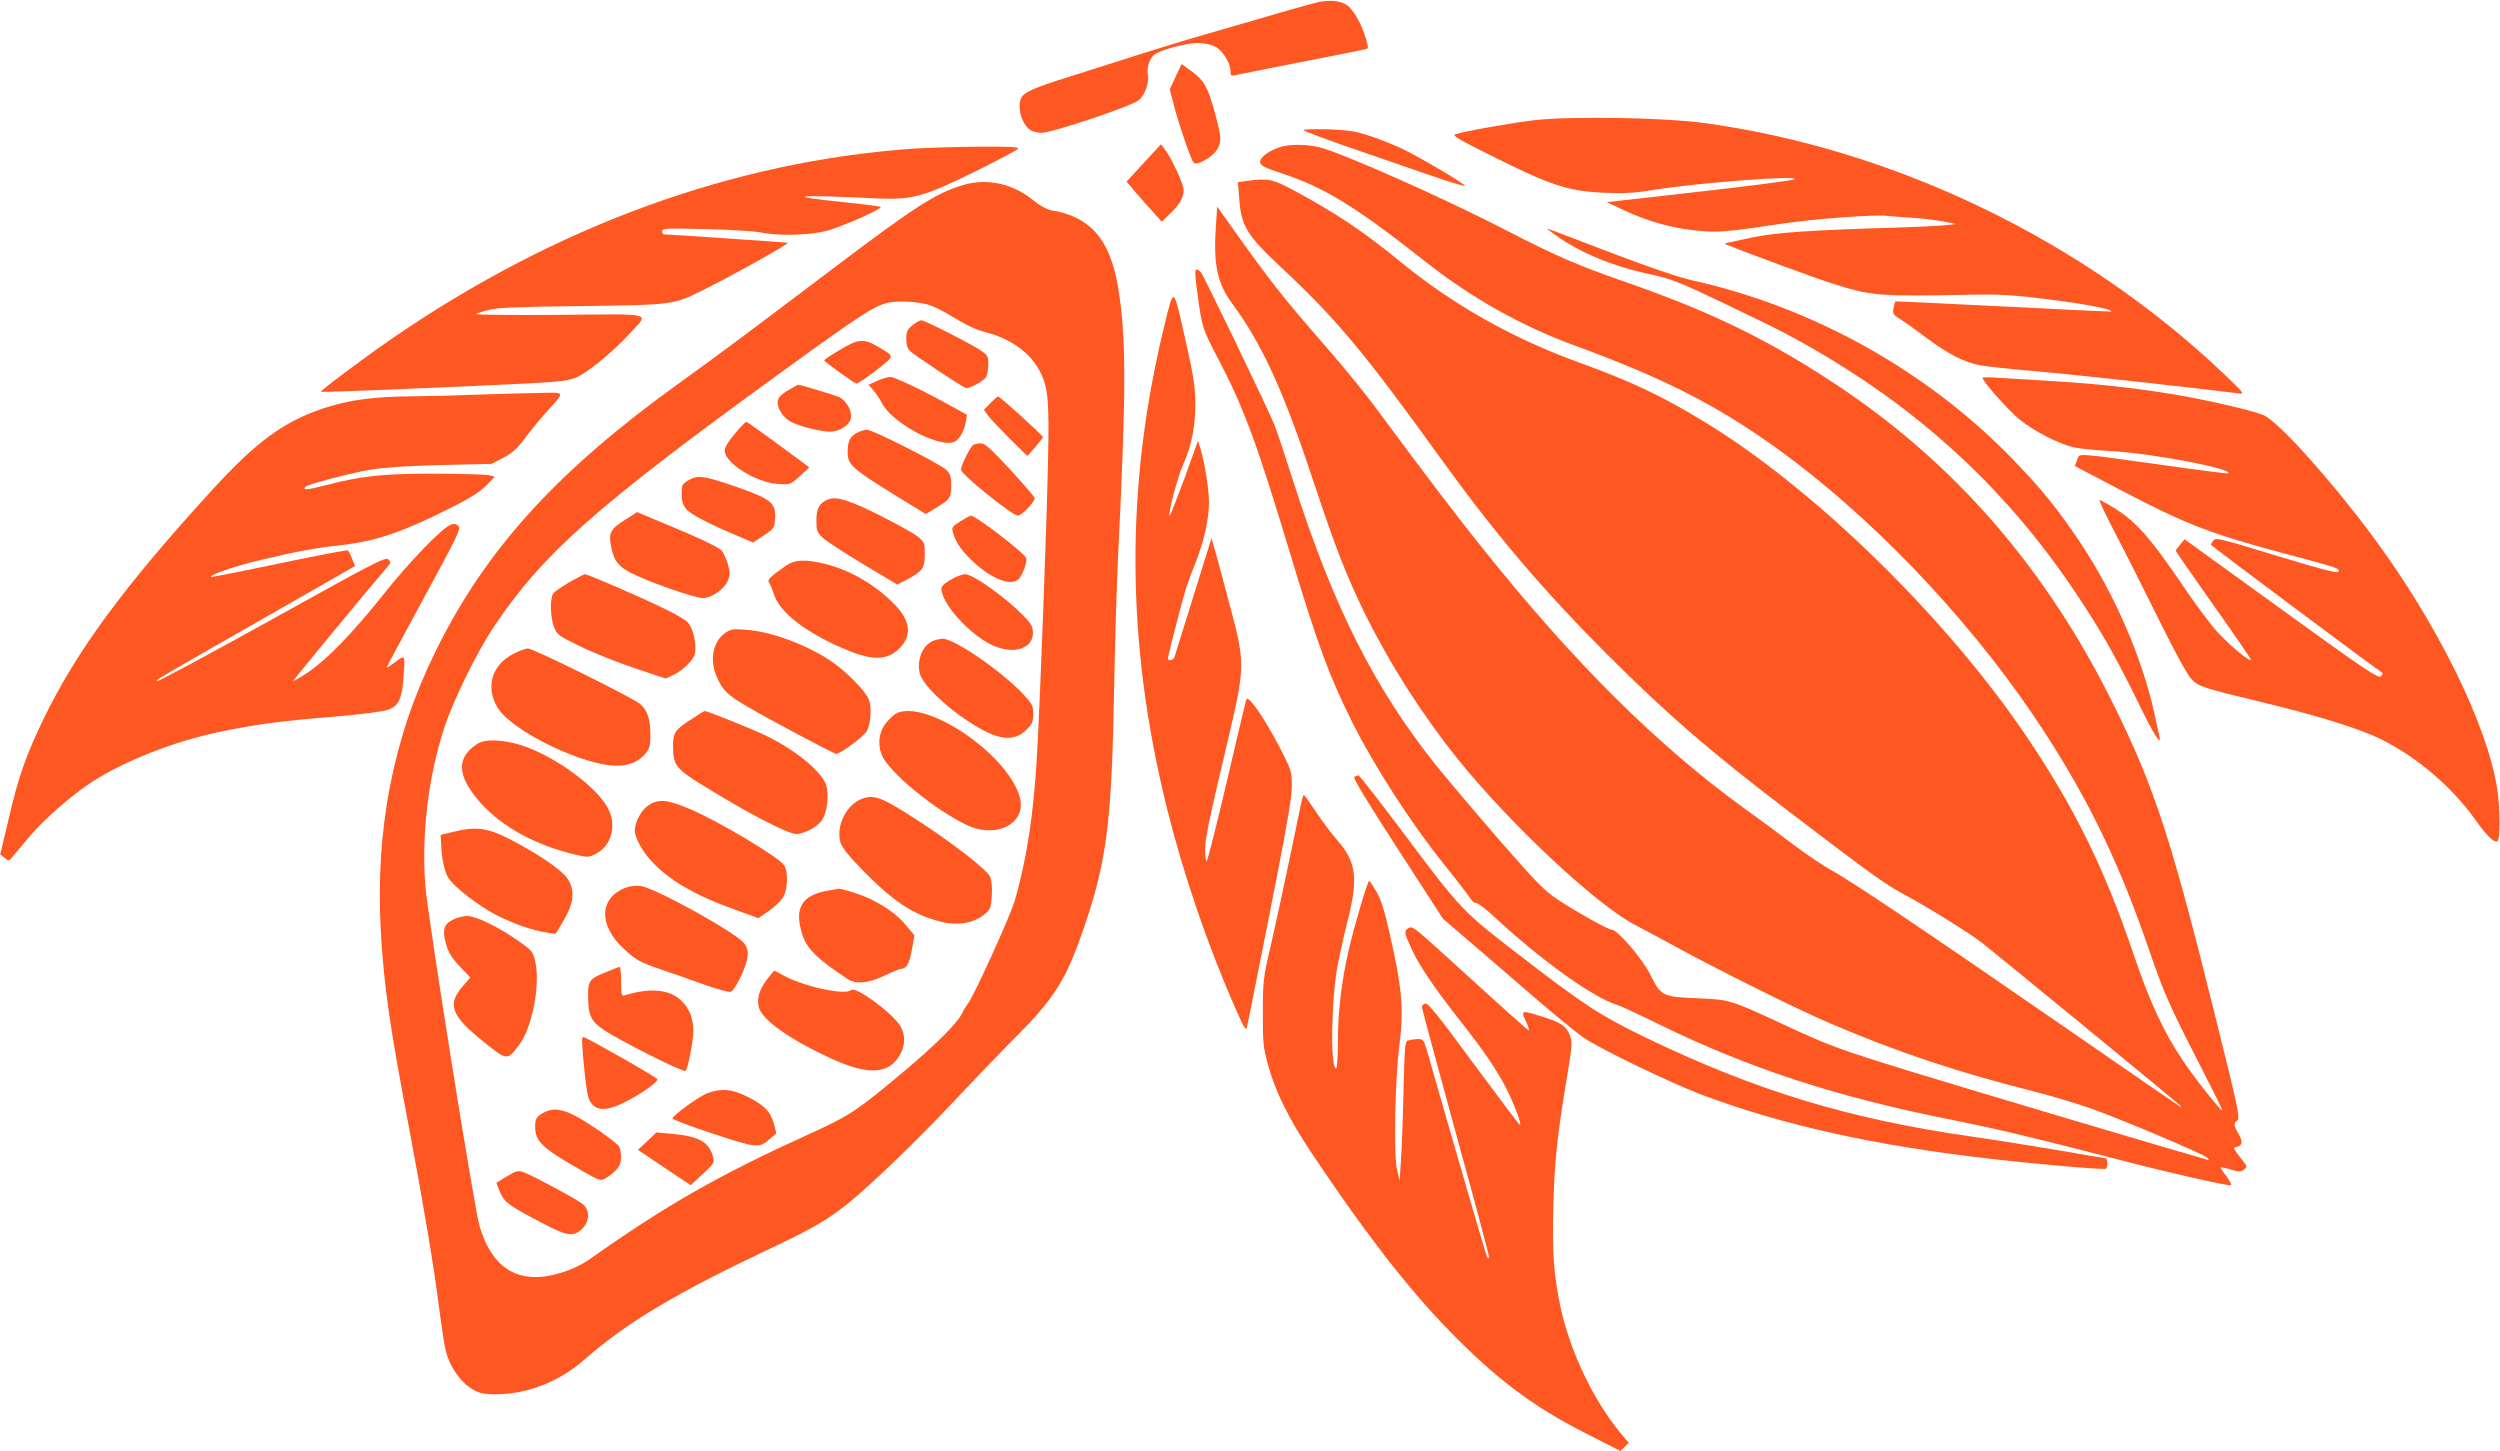 <?xml version="1.0" standalone="no"?>
<!DOCTYPE svg PUBLIC "-//W3C//DTD SVG 20010904//EN"
 "http://www.w3.org/TR/2001/REC-SVG-20010904/DTD/svg10.dtd">
<svg version="1.0" xmlns="http://www.w3.org/2000/svg"
 width="1280pt" height="743pt" viewBox="0 0 1280 743"
 preserveAspectRatio="xMidYMid meet">
<g transform="translate(0,743) scale(0.1,-0.1)"
fill="#ff5722" stroke="none">
<path d="M6754 7420 c-23 -5 -158 -42 -300 -84 -142 -41 -293 -85 -334 -97
-41 -11 -172 -52 -290 -89 -118 -38 -282 -90 -365 -116 -167 -52 -219 -75
-235 -103 -24 -45 0 -136 44 -166 11 -8 38 -15 59 -15 54 0 462 137 498 167
31 26 54 91 46 131 -7 37 11 88 36 104 38 25 163 58 219 58 30 0 68 -7 88 -18
39 -19 80 -83 80 -125 0 -23 3 -27 23 -22 12 2 162 32 332 66 171 33 320 63
332 66 21 5 21 6 6 56 -20 71 -63 146 -94 169 -31 23 -88 30 -145 18z"/>
<path d="M6019 7037 l-30 -65 21 -80 c23 -91 88 -282 102 -296 14 -16 96 30
118 66 26 44 25 61 -11 195 -36 131 -55 163 -122 211 l-47 34 -31 -65z"/>
<path d="M7860 6815 c-121 -14 -369 -58 -410 -73 -16 -6 24 -29 183 -108 309
-155 398 -184 587 -191 97 -4 154 -1 255 16 243 38 761 76 710 52 -11 -5 -231
-34 -489 -63 l-469 -53 89 -42 c117 -55 239 -90 366 -103 112 -12 147 -9 443
35 170 25 469 47 535 40 19 -2 78 -7 130 -10 52 -3 124 -12 160 -19 l65 -13
-55 -6 c-30 -3 -140 -9 -245 -12 -444 -13 -627 -26 -740 -50 -60 -13 -119 -26
-130 -28 -16 -3 -17 -5 -5 -10 110 -44 457 -172 530 -195 212 -68 240 -70 710
-61 157 3 219 0 410 -24 191 -24 330 -51 318 -62 -2 -1 -250 10 -553 26 -302
15 -550 27 -551 26 -1 -1 -5 -16 -9 -34 -6 -30 -3 -34 37 -59 24 -15 84 -58
133 -95 110 -82 192 -124 271 -139 32 -6 163 -20 289 -31 181 -15 840 -88
1035 -113 34 -5 32 -2 -70 96 -720 687 -1691 1156 -2670 1289 -204 27 -673 35
-860 14z"/>
<path d="M6675 6763 c6 -6 105 -43 220 -83 116 -40 299 -103 408 -141 108 -37
197 -65 197 -60 0 9 -201 129 -310 184 -41 20 -118 52 -170 69 -81 27 -114 32
-225 36 -81 2 -126 0 -120 -5z"/>
<path d="M5856 6596 l-88 -96 45 -53 c25 -29 65 -75 90 -102 l45 -50 42 40
c50 48 70 84 70 123 0 30 -64 167 -98 210 l-18 23 -88 -95z"/>
<path d="M6547 6675 c-59 -22 -99 -54 -95 -77 2 -16 25 -27 105 -54 224 -73
379 -168 748 -459 232 -182 488 -326 760 -425 450 -165 720 -302 1026 -521
470 -336 969 -853 1318 -1369 262 -387 431 -730 591 -1194 77 -226 108 -296
256 -584 69 -134 124 -245 122 -247 -6 -6 -143 167 -201 254 -99 147 -171 302
-252 542 -150 442 -303 754 -549 1118 -404 600 -1076 1259 -1636 1603 -225
138 -380 212 -650 310 -346 125 -650 297 -920 518 -192 157 -331 250 -551 368
-101 55 -128 60 -233 46 l-48 -7 7 -86 c10 -137 39 -185 204 -340 297 -278
430 -437 833 -996 277 -383 515 -663 847 -996 313 -312 526 -496 933 -806 427
-326 491 -371 595 -427 120 -65 320 -189 392 -244 58 -45 991 -810 1011 -830
13 -13 13 -14 0 -6 -8 4 -285 195 -615 423 -686 474 -1071 733 -1166 784 -36
19 -122 77 -191 128 -68 52 -188 141 -267 197 -441 322 -859 737 -1320 1312
-140 174 -295 378 -563 740 -47 63 -143 182 -214 264 -273 314 -309 360 -543
689 l-49 69 -7 -106 c-13 -189 8 -286 82 -388 155 -208 266 -452 423 -928 108
-325 161 -461 255 -655 129 -262 291 -517 480 -753 270 -335 716 -752 913
-851 33 -17 120 -64 194 -104 203 -112 638 -329 799 -397 344 -147 649 -249
1049 -350 91 -23 219 -62 285 -85 175 -63 577 -234 595 -252 13 -14 13 -15 -5
-9 -191 54 -1266 374 -1515 451 -372 115 -415 131 -645 238 -277 129 -279 129
-447 136 -176 7 -185 12 -239 122 -39 79 -168 229 -196 229 -19 0 -170 84
-277 154 -67 44 -108 85 -296 301 -120 138 -266 311 -326 385 -314 392 -526
811 -729 1445 -42 132 -87 267 -100 300 -28 71 -361 763 -377 782 -6 7 -16 13
-22 13 -9 0 -8 -33 6 -132 22 -163 26 -175 104 -323 131 -249 198 -431 365
-984 147 -488 204 -641 324 -882 116 -230 302 -518 476 -734 62 -77 119 -152
128 -166 9 -14 22 -24 28 -22 7 3 57 -36 111 -87 231 -213 492 -399 612 -435
14 -4 111 -49 215 -100 465 -227 909 -372 1505 -490 217 -43 442 -97 815 -194
274 -72 590 -144 607 -139 5 2 -5 21 -21 43 -17 22 -31 43 -31 47 0 3 22 -1
49 -9 42 -14 51 -14 69 -2 20 15 20 16 -19 64 -35 46 -37 50 -18 53 30 5 34
28 10 67 -25 43 -26 54 -5 69 14 11 2 68 -111 521 -226 912 -311 1176 -520
1600 -345 701 -814 1243 -1430 1650 -350 231 -646 374 -1095 529 -221 77 -347
132 -575 250 -305 159 -845 400 -966 431 -70 18 -161 18 -212 0z"/>
<path d="M4675 6669 c-920 -65 -1824 -394 -2660 -967 -147 -101 -377 -273
-372 -278 4 -4 776 28 1099 45 128 7 176 14 210 29 58 26 183 128 263 215 111
121 152 109 -349 105 -239 -2 -432 0 -428 4 4 4 34 14 67 22 46 11 158 16 475
19 468 6 468 6 622 83 146 72 442 238 432 241 -8 2 -608 43 -634 43 -6 0 -10
7 -10 16 0 15 21 16 228 11 125 -3 250 -11 277 -17 87 -19 252 -15 341 9 76
21 274 108 274 121 0 3 -82 14 -182 24 -325 33 -263 41 163 20 179 -8 237 8
502 138 115 57 213 109 219 116 8 9 -33 12 -203 11 -118 -1 -268 -6 -334 -10z"/>
<path d="M4940 6485 c-144 -41 -241 -102 -678 -432 -464 -351 -573 -432 -781
-582 -628 -451 -994 -853 -1251 -1376 -217 -439 -310 -916 -280 -1437 16 -279
45 -481 149 -1028 71 -377 123 -686 151 -910 12 -91 26 -183 32 -205 26 -102
98 -190 173 -215 25 -8 68 -11 124 -7 146 9 295 72 411 174 224 196 473 344
980 583 194 92 265 134 370 217 120 97 350 318 538 518 108 115 253 266 322
335 202 202 260 296 353 570 116 340 140 543 152 1245 3 187 12 473 19 635 43
872 43 1139 0 1392 -42 245 -142 359 -344 392 -21 4 -56 24 -85 47 -104 87
-234 117 -355 84z m-170 -621 c25 -10 65 -30 90 -46 84 -51 137 -77 186 -89
120 -30 218 -97 269 -184 51 -86 58 -152 51 -470 -6 -302 -38 -1171 -56 -1500
-16 -303 -53 -546 -115 -758 -23 -79 -213 -496 -240 -527 -7 -8 -21 -31 -30
-50 -27 -52 -133 -158 -295 -294 -242 -203 -278 -227 -480 -319 -471 -214
-732 -363 -1128 -642 -40 -29 -93 -54 -147 -71 -212 -66 -352 13 -419 236 -28
92 -265 1581 -278 1743 -21 263 15 562 97 812 48 145 166 384 253 515 251 375
519 613 1472 1304 403 292 471 337 546 356 55 13 171 5 224 -16z"/>
<path d="M4671 5764 c-26 -21 -31 -33 -31 -69 0 -28 6 -50 18 -61 19 -20 262
-181 286 -190 16 -6 83 29 104 54 6 9 12 38 12 64 0 47 -2 49 -47 79 -69 43
-279 149 -296 149 -9 0 -29 -12 -46 -26z"/>
<path d="M4369 5675 c-31 -11 -149 -83 -149 -90 0 -7 155 -118 165 -119 7 0
52 30 101 68 98 77 97 69 9 121 -54 32 -83 37 -126 20z"/>
<path d="M4491 5480 l-44 -20 24 -28 c13 -15 33 -44 44 -65 52 -104 302 -236
374 -198 25 14 47 53 56 102 l6 35 -83 46 c-143 80 -287 148 -310 148 -13 0
-43 -9 -67 -20z"/>
<path d="M4037 5433 c-30 -17 -50 -36 -54 -51 -9 -36 24 -90 69 -113 45 -23
149 -49 198 -49 46 0 98 32 106 66 9 35 -20 91 -58 110 -19 10 -213 68 -213
64 0 0 -21 -12 -48 -27z"/>
<path d="M5071 5366 l-33 -34 20 -29 c11 -15 61 -68 111 -118 l91 -90 40 45
c21 25 39 48 40 52 0 8 -220 208 -230 208 -3 0 -21 -15 -39 -34z"/>
<path d="M3762 5209 c-31 -36 -52 -71 -52 -85 0 -64 160 -165 274 -172 61 -4
62 -4 111 40 l49 45 -157 116 c-87 64 -161 117 -166 117 -4 0 -31 -27 -59 -61z"/>
<path d="M4388 5214 c-37 -19 -48 -43 -48 -100 0 -62 23 -84 234 -214 l166
-102 59 36 c67 41 71 48 71 117 0 40 -5 54 -25 73 -35 33 -378 206 -406 206
-13 -1 -36 -7 -51 -16z"/>
<path d="M4982 5151 c-15 -9 -62 -105 -62 -126 0 -23 263 -235 291 -235 21 0
93 76 86 92 -3 7 -60 73 -127 146 -98 106 -127 132 -148 132 -15 0 -33 -4 -40
-9z"/>
<path d="M3523 4970 c-30 -18 -33 -24 -33 -69 0 -35 6 -56 22 -76 21 -27 117
-77 274 -143 l70 -30 55 37 c52 34 54 38 57 84 6 86 -18 103 -238 178 -131 44
-162 47 -207 19z"/>
<path d="M4240 4873 c-44 -17 -60 -46 -60 -106 0 -55 3 -62 33 -91 19 -17 112
-78 207 -135 l174 -104 52 27 c77 41 89 57 89 128 0 57 -2 62 -35 90 -19 16
-108 65 -197 110 -156 78 -222 98 -263 81z"/>
<path d="M3201 4769 c-77 -48 -87 -68 -71 -142 15 -76 41 -104 129 -144 108
-49 300 -114 339 -115 45 0 110 45 128 88 13 32 13 42 0 88 -9 29 -24 60 -33
69 -23 20 -133 72 -300 140 l-131 55 -61 -39z"/>
<path d="M4917 4761 c-44 -28 -45 -31 -37 -61 14 -49 47 -95 107 -150 101 -93
204 -126 235 -77 21 32 38 86 32 100 -12 28 -258 217 -283 217 -4 0 -28 -13
-54 -29z"/>
<path d="M4023 4533 c-78 -54 -96 -72 -86 -85 6 -7 18 -36 27 -65 29 -87 158
-188 343 -269 149 -65 225 -68 288 -13 74 65 71 143 -8 227 -98 103 -225 179
-355 213 -108 27 -160 25 -209 -8z"/>
<path d="M2915 4449 c-38 -22 -76 -48 -82 -57 -18 -23 -16 -124 4 -173 15 -39
23 -45 135 -99 65 -32 190 -82 277 -111 l159 -53 41 19 c23 10 57 36 76 57 29
31 35 46 35 82 0 50 -16 103 -39 130 -9 10 -56 39 -106 63 -103 52 -404 183
-420 183 -5 0 -41 -19 -80 -41z"/>
<path d="M4868 4462 c-32 -18 -48 -34 -48 -47 1 -68 120 -208 233 -274 130
-76 259 -34 232 77 -14 57 -287 273 -345 272 -14 0 -46 -13 -72 -28z"/>
<path d="M3715 4191 c-67 -46 -85 -144 -41 -236 39 -82 55 -94 409 -284 104
-55 193 -101 198 -101 22 0 147 93 158 118 19 41 25 116 11 156 -14 44 -117
149 -198 203 -131 86 -305 150 -437 159 -59 5 -75 2 -100 -15z"/>
<path d="M4768 4144 c-49 -26 -75 -101 -58 -164 14 -53 125 -163 244 -241 151
-100 235 -112 303 -44 28 28 33 40 33 80 0 42 -5 51 -52 102 -113 119 -352
283 -412 283 -17 -1 -43 -7 -58 -16z"/>
<path d="M2632 4084 c-113 -56 -148 -169 -85 -276 46 -80 243 -199 435 -263
164 -54 261 -46 323 27 21 25 25 40 25 91 0 85 -15 131 -53 163 -38 32 -547
284 -574 284 -11 0 -43 -12 -71 -26z"/>
<path d="M3545 3751 c-90 -57 -100 -72 -99 -145 0 -92 16 -113 146 -193 235
-146 441 -253 485 -253 41 0 113 39 133 73 25 40 35 123 21 174 -19 68 -149
177 -306 255 -55 28 -305 128 -317 128 -2 0 -30 -17 -63 -39z"/>
<path d="M4594 3780 c-11 -4 -34 -24 -51 -44 -41 -46 -52 -110 -29 -170 33
-87 277 -287 440 -362 156 -71 310 17 265 153 -70 217 -468 487 -625 423z"/>
<path d="M2445 3622 c-100 -64 -106 -146 -18 -262 107 -143 296 -254 520 -306
60 -14 67 -14 101 3 78 38 109 135 71 222 -44 102 -239 254 -414 323 -104 40
-215 49 -260 20z"/>
<path d="M4410 3339 c-77 -31 -129 -136 -108 -218 7 -29 36 -65 116 -148 152
-155 255 -224 387 -259 95 -26 178 -13 237 36 29 24 32 33 36 94 3 40 -1 78
-8 96 -14 34 -182 166 -360 282 -194 127 -235 143 -300 117z"/>
<path d="M3319 3306 c-37 -25 -69 -86 -69 -129 1 -35 34 -98 79 -149 92 -103
225 -181 441 -258 l113 -41 56 39 c31 22 64 54 73 73 21 39 23 123 5 156 -22
40 -332 226 -488 292 -113 48 -158 52 -210 17z"/>
<path d="M2325 3172 l-69 -17 3 -55 c3 -73 18 -136 38 -167 30 -46 155 -142
242 -187 90 -46 187 -80 262 -91 l44 -6 32 53 c63 104 70 168 27 232 -30 44
-160 131 -301 203 -109 55 -168 62 -278 35z"/>
<path d="M3206 2886 c-138 -51 -144 -192 -13 -313 63 -59 82 -69 192 -107 55
-18 154 -53 220 -77 66 -24 128 -40 137 -37 22 9 78 125 85 176 4 31 1 47 -16
71 -38 53 -450 282 -531 295 -20 3 -52 0 -74 -8z"/>
<path d="M4239 2870 c-133 -23 -173 -87 -133 -219 22 -76 75 -129 233 -233 42
-29 106 -23 190 17 40 19 79 35 86 35 26 0 42 28 54 99 l13 72 -38 45 c-45 56
-97 95 -184 139 -51 26 -162 60 -173 54 -1 -1 -23 -5 -48 -9z"/>
<path d="M2320 2722 c-48 -24 -57 -54 -36 -127 13 -44 30 -71 71 -114 l53 -56
-39 -45 c-81 -93 -59 -151 108 -285 121 -96 119 -96 180 -16 68 88 111 313 83
430 -11 48 -17 56 -84 102 -102 72 -218 129 -263 129 -21 0 -54 -8 -73 -18z"/>
<path d="M3106 2454 c-88 -35 -96 -45 -95 -123 0 -99 15 -130 79 -173 82 -56
411 -221 420 -211 13 12 40 156 40 208 0 25 -7 62 -15 83 -49 116 -164 149
-337 96 -16 -5 -18 3 -18 70 0 42 -3 76 -7 75 -5 0 -35 -11 -67 -25z"/>
<path d="M3926 2414 c-38 -50 -52 -98 -41 -141 16 -65 164 -169 378 -266 180
-82 287 -77 342 18 31 51 32 106 5 151 -44 71 -231 207 -253 185 -30 -30 -255
21 -355 80 -18 10 -35 19 -37 19 -2 0 -20 -21 -39 -46z"/>
<path d="M2980 2108 c3 -96 23 -275 34 -302 28 -68 87 -71 199 -12 77 40 157
98 153 110 -2 10 -364 215 -378 216 -5 0 -8 -6 -8 -12z"/>
<path d="M3625 1834 c-41 -14 -176 -111 -182 -130 -2 -5 91 -41 206 -78 227
-75 238 -76 293 -27 l33 29 -13 49 c-17 62 -50 96 -136 138 -76 39 -131 44
-201 19z"/>
<path d="M2785 1734 c-37 -19 -45 -31 -45 -72 0 -77 34 -109 244 -229 87 -49
92 -50 116 -36 57 35 80 65 80 106 0 21 -4 46 -10 56 -5 10 -49 45 -97 78
-161 111 -223 131 -288 97z"/>
<path d="M3314 1587 l-48 -44 135 -91 135 -90 62 57 c60 55 61 58 52 91 -21
74 -74 103 -212 115 l-77 7 -47 -45z"/>
<path d="M2629 1426 c-13 -7 -37 -21 -54 -31 -16 -10 -31 -20 -33 -20 -1 -1 7
-23 18 -49 24 -53 44 -68 216 -158 129 -68 161 -72 205 -29 38 38 40 92 5 124
-22 21 -252 145 -307 166 -19 7 -33 6 -50 -3z"/>
<path d="M7966 6225 c125 -90 294 -159 481 -199 106 -22 144 -37 363 -141 135
-64 288 -139 340 -167 627 -335 1107 -766 1484 -1333 122 -183 200 -320 308
-541 84 -173 127 -242 114 -183 -3 13 -15 65 -25 114 -63 287 -203 611 -379
875 -116 174 -199 276 -347 429 -437 451 -1020 777 -1638 915 -79 18 -219 66
-429 146 -172 66 -314 120 -317 120 -2 0 18 -16 45 -35z"/>
<path d="M5962 5765 c-202 -826 -198 -1625 13 -2474 85 -341 207 -697 349
-1021 45 -102 55 -120 60 -100 4 14 56 277 117 585 81 408 112 582 113 642 1
81 1 82 -61 205 -35 67 -86 154 -114 193 -44 58 -53 66 -59 50 -3 -11 -49
-201 -100 -422 -52 -222 -98 -403 -102 -403 -4 0 -8 26 -8 58 0 57 19 150 126
602 77 329 78 362 6 630 -28 107 -62 233 -75 280 l-24 85 -11 -35 c-20 -63
-173 -555 -178 -572 -5 -18 -34 -26 -34 -9 0 13 76 308 93 361 8 25 31 87 52
139 41 107 65 215 65 301 0 62 -21 197 -43 270 l-13 44 -69 -192 c-39 -105
-73 -192 -76 -192 -12 0 39 193 66 255 45 100 65 197 65 313 0 88 -7 138 -46
311 -68 303 -62 299 -112 96z"/>
<path d="M10150 5496 c0 -17 131 -165 187 -211 73 -61 198 -125 278 -145 28
-6 118 -16 200 -20 216 -13 622 -91 593 -114 -1 -2 -158 18 -348 45 -450 62
-409 60 -425 24 l-12 -31 221 -116 c348 -183 474 -232 875 -338 258 -69 263
-71 253 -87 -6 -9 -88 12 -317 82 -285 87 -311 94 -322 78 -7 -9 -13 -19 -13
-22 0 -5 830 -625 874 -653 8 -5 6 -12 -4 -21 -13 -12 -79 32 -510 344 l-495
358 -22 -27 c-13 -15 -23 -29 -23 -32 0 -3 87 -129 194 -280 107 -151 193
-276 191 -279 -9 -8 -108 74 -170 141 -36 39 -119 150 -184 247 -164 242 -238
325 -356 396 -33 19 -62 35 -66 35 -4 0 35 -82 87 -182 53 -101 153 -300 224
-444 83 -167 141 -272 162 -293 37 -37 53 -42 378 -121 277 -67 487 -133 593
-186 186 -93 365 -247 482 -413 57 -81 99 -121 113 -107 14 15 13 164 -2 265
-50 329 -310 856 -646 1306 -213 286 -479 581 -552 610 -67 27 -310 82 -478
109 -192 31 -384 52 -605 65 -93 6 -212 13 -262 16 -51 4 -93 4 -93 1z"/>
<path d="M2460 5410 c-91 -4 -244 -8 -340 -9 -209 -1 -339 -19 -471 -64 -199
-68 -338 -171 -554 -406 -456 -498 -703 -832 -873 -1184 -86 -177 -129 -298
-177 -507 l-44 -185 22 -17 c21 -17 23 -17 42 6 11 13 50 60 87 104 74 88 216
212 321 280 166 107 421 207 652 255 176 37 306 55 577 77 144 12 260 27 285
36 56 20 73 59 80 181 7 106 9 103 -54 55 -18 -13 -33 -22 -33 -19 0 3 86 164
191 357 171 314 190 353 176 367 -9 10 -23 13 -36 8 -43 -13 -217 -193 -349
-360 -158 -198 -289 -333 -386 -398 -39 -26 -72 -45 -74 -43 -2 3 351 431 486
589 14 16 14 19 0 33 -13 14 -75 -18 -593 -306 -318 -176 -583 -319 -589 -317
-12 4 -22 -2 561 331 l451 258 -15 36 c-8 21 -18 40 -21 44 -4 3 -162 -27
-352 -67 -190 -40 -347 -71 -349 -69 -11 10 119 55 254 87 175 42 281 62 420
77 170 20 307 66 545 186 105 52 157 85 189 118 l44 45 -29 8 c-16 4 -141 7
-279 8 -268 0 -371 -11 -564 -61 -88 -23 -117 -25 -95 -5 13 12 225 68 329 86
58 11 184 19 356 24 l266 6 59 31 c45 23 70 45 107 94 26 36 76 97 110 135
104 117 108 105 -39 103 -71 -1 -203 -5 -294 -8z"/>
<path d="M6934 3452 c-8 -5 67 -128 221 -366 l233 -360 134 -115 c74 -64 224
-192 332 -286 108 -93 223 -187 254 -208 89 -60 442 -230 602 -291 413 -156
894 -263 1490 -330 231 -27 572 -56 581 -50 12 7 11 54 -1 54 -5 0 -112 18
-237 40 -125 21 -325 53 -443 70 -632 90 -1109 235 -1675 508 -231 112 -309
162 -645 421 -287 220 -304 238 -571 595 -134 179 -248 326 -254 326 -5 0 -15
-4 -21 -8z"/>
<path d="M6666 3337 c-3 -13 -30 -143 -60 -288 -30 -145 -74 -347 -97 -449
-42 -178 -43 -191 -43 -355 -1 -156 2 -178 27 -270 38 -137 105 -272 224 -451
262 -393 489 -688 698 -902 240 -248 432 -393 703 -530 l178 -91 22 21 21 21
-39 46 c-142 172 -260 418 -310 648 -35 166 -43 273 -37 516 6 227 18 345 65
632 33 199 34 210 18 248 -18 45 -47 63 -143 93 -105 32 -106 32 -82 -22 12
-25 19 -47 17 -49 -3 -3 -77 63 -455 407 -130 118 -144 128 -162 116 -24 -15
-22 -24 21 -117 39 -81 114 -192 243 -356 126 -160 192 -258 240 -353 40 -81
78 -182 67 -181 -4 0 -110 141 -237 313 -177 241 -234 312 -247 308 -10 -2
-18 -10 -18 -18 0 -7 79 -298 174 -646 96 -348 173 -634 170 -637 -2 -2 -6 -2
-9 1 -4 3 -125 417 -311 1066 -14 46 -18 52 -42 52 -15 0 -37 -3 -48 -6 -21
-5 -22 -12 -28 -257 -3 -139 -9 -299 -13 -357 l-7 -105 -13 55 c-18 73 -11
466 12 640 24 179 14 291 -52 580 -26 113 -44 169 -67 207 -17 29 -33 53 -36
53 -8 0 -78 -237 -105 -356 -37 -160 -55 -318 -55 -470 0 -76 -4 -134 -9 -134
-31 0 -25 362 9 535 12 61 35 164 52 230 53 209 41 294 -55 403 -26 29 -74 93
-107 142 -33 50 -62 90 -64 90 -2 0 -6 -11 -10 -23z"/>
</g>
</svg>
